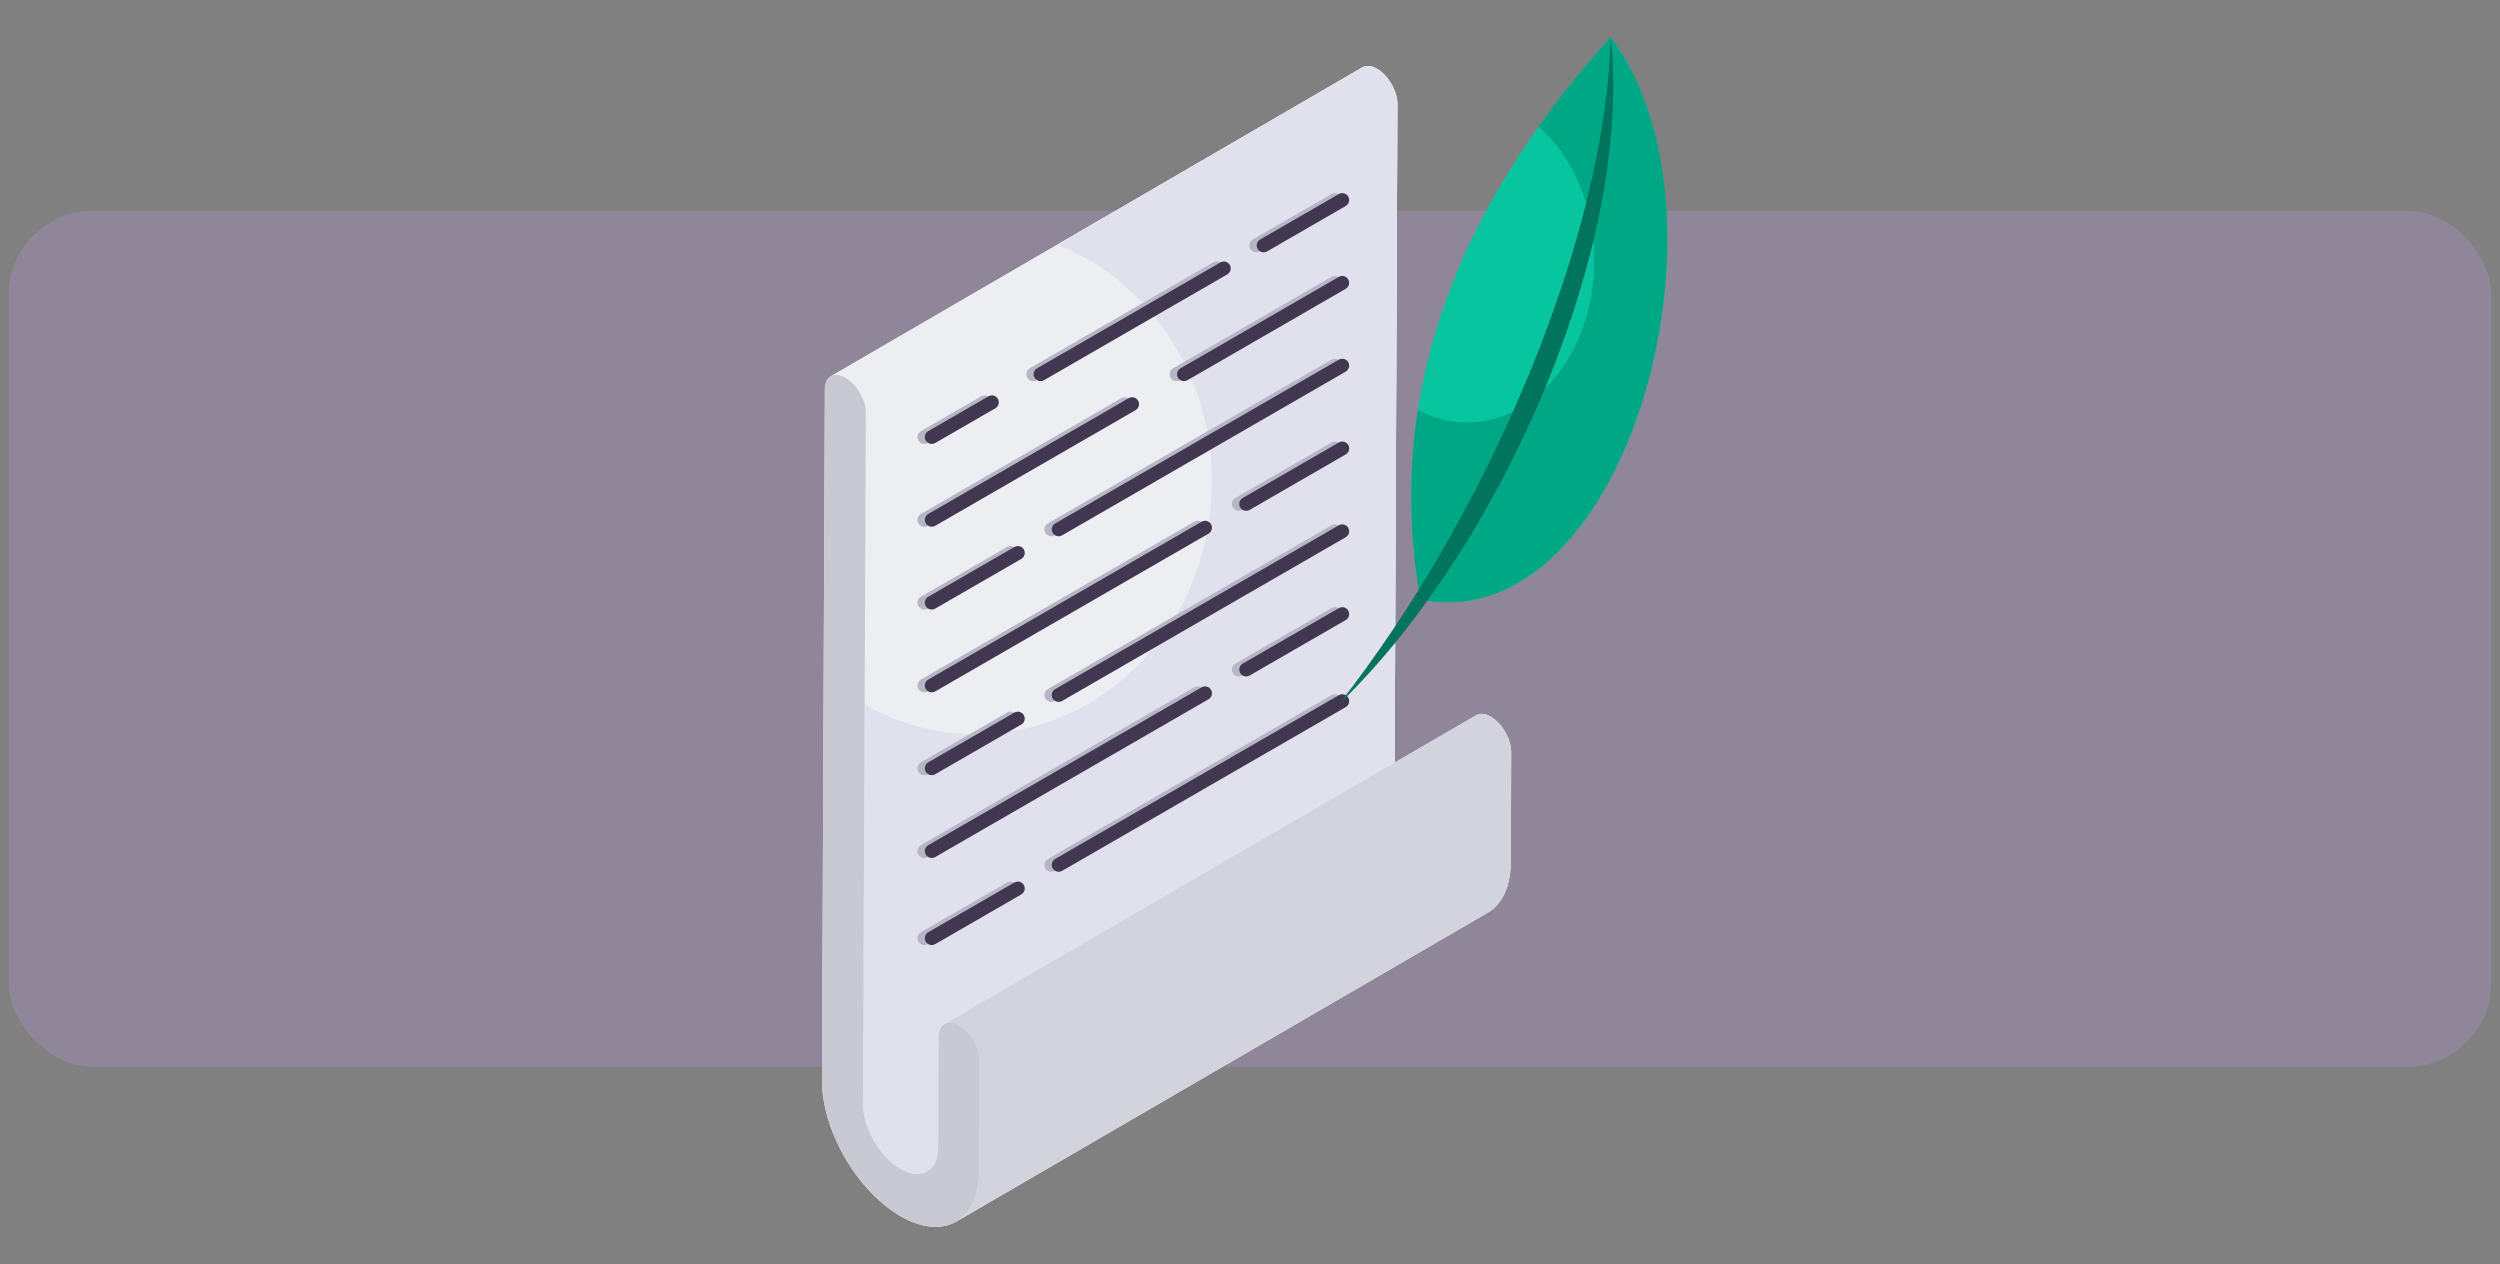 <svg xmlns="http://www.w3.org/2000/svg" width="178" height="90" viewBox="0 0 178 90" fill="none"><rect x="0" y="0" width="178" height="90" fill="#808080" stroke="none"/><rect opacity="0.2" x="0.619" y="15" width="176.762" height="60.952" rx="6" fill="#CDA6FF"></rect><path d="M107.597 53.545L107.569 61.395C107.565 62.72 107.206 63.76 106.601 64.436C106.404 64.656 106.182 64.838 105.936 64.98L68.089 86.977C67.577 87.274 66.965 87.4 66.284 87.338C65.612 87.276 64.871 87.029 64.106 86.586C62.947 85.917 61.862 84.881 60.975 83.675C60.084 82.468 59.38 81.079 58.957 79.678C58.676 78.743 58.521 77.802 58.526 76.922L58.729 27.725C58.731 27.266 58.894 26.944 59.154 26.791L97.003 4.796C97.268 4.643 97.636 4.663 98.043 4.899C98.849 5.365 99.498 6.494 99.496 7.417L99.299 54.297L105.104 50.924C105.369 50.769 105.737 50.791 106.144 51.027C106.948 51.493 107.599 52.62 107.597 53.545Z" fill="#EDEEF2"></path><path d="M103.868 61.424L66.019 83.421C65.895 83.492 65.758 83.545 65.612 83.572C65.183 83.657 64.673 83.554 64.111 83.231C63.738 83.014 63.391 82.729 63.071 82.388C62.593 81.879 62.182 81.248 61.894 80.588C61.606 79.927 61.442 79.249 61.444 78.604L61.647 29.414C61.652 28.488 61.001 27.362 60.194 26.893C59.79 26.658 59.422 26.637 59.154 26.791L97.003 4.796C97.268 4.643 97.636 4.663 98.043 4.899C98.85 5.365 99.499 6.494 99.496 7.417L99.291 56.609C99.291 57.254 99.455 57.933 99.741 58.593C100.029 59.253 100.44 59.884 100.92 60.394C101.238 60.732 101.587 61.02 101.96 61.237C102.522 61.559 103.029 61.662 103.461 61.577C103.607 61.548 103.745 61.498 103.868 61.424Z" fill="#EDEEF2"></path><path d="M103.867 61.424L66.018 83.421C65.895 83.492 65.758 83.545 65.612 83.572C65.182 83.657 64.672 83.554 64.11 83.231C63.738 83.014 63.39 82.729 63.07 82.388C62.593 81.879 62.181 81.248 61.894 80.588C61.606 79.927 61.441 79.249 61.443 78.604L61.56 50.161C63.918 51.507 66.612 52.27 69.471 52.27C78.76 52.27 86.292 44.222 86.292 34.295C86.292 26.551 81.708 19.949 75.282 17.419L97.003 4.796C97.268 4.643 97.636 4.663 98.042 4.899C98.849 5.365 99.498 6.494 99.496 7.417L99.29 56.609C99.29 57.254 99.455 57.933 99.74 58.593C100.028 59.253 100.439 59.884 100.919 60.394C101.237 60.732 101.587 61.02 101.959 61.237C102.521 61.559 103.029 61.662 103.461 61.577C103.607 61.548 103.744 61.498 103.867 61.424Z" fill="#E0E1EC"></path><path d="M107.598 53.545L107.57 61.394C107.566 62.72 107.207 63.76 106.602 64.436C106.405 64.655 106.183 64.838 105.937 64.98L68.09 86.977C68.334 86.833 68.556 86.652 68.753 86.433C69.358 85.757 69.717 84.714 69.722 83.389L69.749 75.542C69.751 74.616 69.102 73.487 68.296 73.021C67.889 72.786 67.521 72.765 67.256 72.918L105.105 50.924C105.37 50.769 105.738 50.791 106.145 51.027C106.949 51.493 107.6 52.62 107.598 53.545Z" fill="#D3D3DD"></path><path d="M60.195 26.893C61.002 27.361 61.651 28.488 61.648 29.413L61.444 78.603C61.442 79.249 61.606 79.928 61.894 80.588C62.181 81.248 62.593 81.878 63.071 82.388C63.39 82.728 63.739 83.015 64.112 83.232C64.674 83.555 65.182 83.657 65.612 83.572C66.042 83.488 66.384 83.211 66.589 82.778C66.725 82.489 66.801 82.132 66.804 81.703L66.83 73.853C66.833 72.927 67.489 72.555 68.296 73.021C69.101 73.488 69.751 74.616 69.748 75.541L69.722 83.389C69.716 84.715 69.358 85.756 68.753 86.432C68.146 87.109 67.292 87.429 66.285 87.338C65.613 87.276 64.873 87.03 64.105 86.587C62.947 85.916 61.863 84.882 60.974 83.676C60.085 82.467 59.38 81.08 58.958 79.678C58.677 78.744 58.522 77.803 58.526 76.922L58.73 27.725C58.734 26.8 59.389 26.428 60.195 26.893Z" fill="#C9C9D3"></path><path d="M65.815 31.609C65.646 31.609 65.481 31.521 65.39 31.364C65.255 31.129 65.335 30.829 65.57 30.694L69.856 28.219C70.091 28.083 70.39 28.164 70.526 28.399C70.661 28.633 70.581 28.933 70.346 29.069L66.06 31.543C65.983 31.588 65.899 31.609 65.815 31.609Z" fill="#B5B7C6"></path><path d="M73.561 27.137C73.392 27.137 73.227 27.049 73.136 26.892C73.001 26.657 73.081 26.357 73.316 26.222L86.369 18.686C86.604 18.55 86.903 18.631 87.039 18.865C87.175 19.1 87.094 19.4 86.86 19.536L73.806 27.072C73.729 27.116 73.645 27.137 73.561 27.137Z" fill="#B5B7C6"></path><path d="M89.446 17.966C89.277 17.966 89.112 17.878 89.021 17.72C88.885 17.486 88.966 17.186 89.201 17.05L94.801 13.817C95.036 13.681 95.336 13.762 95.472 13.996C95.607 14.231 95.527 14.531 95.292 14.667L89.691 17.9C89.614 17.945 89.529 17.966 89.446 17.966Z" fill="#B5B7C6"></path><path d="M65.815 37.505C65.646 37.505 65.481 37.417 65.39 37.26C65.255 37.025 65.335 36.725 65.57 36.59L79.842 28.35C80.076 28.214 80.376 28.295 80.512 28.53C80.647 28.764 80.567 29.064 80.332 29.2L66.06 37.439C65.983 37.484 65.899 37.505 65.815 37.505Z" fill="#B5B7C6"></path><path d="M83.774 27.137C83.605 27.137 83.44 27.049 83.349 26.892C83.214 26.657 83.294 26.357 83.529 26.222L94.802 19.713C95.037 19.577 95.337 19.658 95.472 19.893C95.608 20.128 95.528 20.427 95.293 20.563L84.019 27.072C83.942 27.116 83.858 27.137 83.774 27.137Z" fill="#B5B7C6"></path><path d="M65.815 43.401C65.646 43.401 65.481 43.313 65.39 43.155C65.255 42.921 65.335 42.62 65.57 42.485L71.702 38.945C71.937 38.809 72.236 38.89 72.372 39.124C72.507 39.359 72.427 39.659 72.192 39.795L66.06 43.335C65.983 43.38 65.899 43.401 65.815 43.401Z" fill="#B5B7C6"></path><path d="M74.853 38.183C74.683 38.183 74.518 38.095 74.427 37.938C74.292 37.703 74.372 37.403 74.607 37.267L94.801 25.609C95.035 25.473 95.335 25.554 95.471 25.788C95.606 26.023 95.526 26.323 95.291 26.459L75.097 38.117C75.02 38.162 74.936 38.183 74.853 38.183Z" fill="#B5B7C6"></path><path d="M65.815 55.193C65.646 55.193 65.481 55.105 65.39 54.947C65.255 54.713 65.335 54.413 65.57 54.277L71.702 50.737C71.937 50.601 72.236 50.682 72.372 50.916C72.507 51.151 72.427 51.451 72.192 51.587L66.06 55.127C65.983 55.172 65.899 55.193 65.815 55.193Z" fill="#B5B7C6"></path><path d="M74.853 49.975C74.683 49.975 74.518 49.887 74.427 49.73C74.292 49.495 74.372 49.195 74.607 49.059L94.801 37.401C95.035 37.265 95.335 37.346 95.471 37.58C95.606 37.815 95.526 38.115 95.291 38.251L75.097 49.909C75.02 49.954 74.936 49.975 74.853 49.975Z" fill="#B5B7C6"></path><path d="M88.204 36.372C88.034 36.372 87.87 36.284 87.779 36.127C87.643 35.892 87.724 35.592 87.958 35.456L94.802 31.505C95.037 31.369 95.337 31.45 95.472 31.685C95.608 31.919 95.527 32.22 95.293 32.355L88.449 36.306C88.372 36.351 88.287 36.372 88.204 36.372Z" fill="#B5B7C6"></path><path d="M65.815 49.297C65.646 49.297 65.481 49.209 65.39 49.052C65.255 48.817 65.335 48.517 65.57 48.382L85.033 37.145C85.268 37.009 85.567 37.09 85.703 37.324C85.838 37.559 85.758 37.859 85.523 37.995L66.06 49.231C65.983 49.276 65.899 49.297 65.815 49.297Z" fill="#B5B7C6"></path><path d="M88.204 48.164C88.034 48.164 87.87 48.076 87.779 47.919C87.643 47.684 87.724 47.384 87.958 47.248L94.802 43.297C95.037 43.161 95.337 43.242 95.472 43.477C95.608 43.712 95.527 44.011 95.293 44.147L88.449 48.098C88.372 48.143 88.287 48.164 88.204 48.164Z" fill="#B5B7C6"></path><path d="M65.815 61.089C65.646 61.089 65.481 61.001 65.39 60.843C65.255 60.609 65.335 60.309 65.57 60.173L85.033 48.937C85.268 48.801 85.567 48.882 85.703 49.116C85.838 49.351 85.758 49.651 85.523 49.786L66.06 61.023C65.983 61.068 65.899 61.089 65.815 61.089Z" fill="#B5B7C6"></path><path d="M66.339 31.609C66.169 31.609 66.004 31.521 65.913 31.364C65.778 31.129 65.858 30.829 66.093 30.694L70.379 28.219C70.614 28.083 70.914 28.164 71.049 28.399C71.185 28.633 71.105 28.933 70.87 29.069L66.584 31.543C66.506 31.588 66.422 31.609 66.339 31.609Z" fill="#423751"></path><path d="M74.085 27.137C73.915 27.137 73.751 27.049 73.659 26.892C73.524 26.657 73.604 26.357 73.839 26.222L86.892 18.686C87.127 18.55 87.427 18.631 87.563 18.865C87.698 19.1 87.618 19.4 87.383 19.536L74.33 27.072C74.252 27.116 74.168 27.137 74.085 27.137Z" fill="#423751"></path><path d="M89.97 17.966C89.8 17.966 89.635 17.878 89.544 17.72C89.409 17.486 89.489 17.186 89.724 17.05L95.325 13.817C95.559 13.681 95.859 13.762 95.995 13.996C96.13 14.231 96.05 14.531 95.815 14.667L90.215 17.9C90.137 17.945 90.053 17.966 89.97 17.966Z" fill="#423751"></path><path d="M66.339 37.505C66.169 37.505 66.004 37.417 65.913 37.26C65.778 37.025 65.858 36.725 66.093 36.59L80.365 28.35C80.6 28.214 80.9 28.295 81.035 28.53C81.171 28.764 81.09 29.064 80.856 29.2L66.584 37.439C66.506 37.484 66.422 37.505 66.339 37.505Z" fill="#423751"></path><path d="M84.298 27.137C84.128 27.137 83.963 27.049 83.872 26.892C83.737 26.657 83.817 26.357 84.052 26.222L95.326 19.713C95.56 19.577 95.86 19.658 95.996 19.893C96.131 20.128 96.051 20.427 95.816 20.563L84.543 27.072C84.465 27.116 84.381 27.137 84.298 27.137Z" fill="#423751"></path><path d="M66.339 43.401C66.169 43.401 66.004 43.313 65.913 43.155C65.778 42.921 65.858 42.62 66.093 42.485L72.225 38.945C72.46 38.809 72.759 38.89 72.895 39.124C73.031 39.359 72.95 39.659 72.716 39.795L66.584 43.335C66.506 43.38 66.422 43.401 66.339 43.401Z" fill="#423751"></path><path d="M75.376 38.183C75.206 38.183 75.042 38.095 74.951 37.938C74.815 37.703 74.895 37.403 75.13 37.267L95.324 25.609C95.559 25.473 95.859 25.554 95.995 25.788C96.13 26.023 96.05 26.323 95.815 26.459L75.621 38.117C75.543 38.162 75.459 38.183 75.376 38.183Z" fill="#423751"></path><path d="M66.339 55.193C66.169 55.193 66.004 55.105 65.913 54.947C65.778 54.713 65.858 54.413 66.093 54.277L72.225 50.737C72.46 50.601 72.759 50.682 72.895 50.916C73.031 51.151 72.95 51.451 72.716 51.587L66.584 55.127C66.506 55.172 66.422 55.193 66.339 55.193Z" fill="#423751"></path><path d="M75.376 49.975C75.206 49.975 75.042 49.887 74.951 49.73C74.815 49.495 74.895 49.195 75.13 49.059L95.324 37.401C95.559 37.265 95.859 37.346 95.995 37.58C96.13 37.815 96.05 38.115 95.815 38.251L75.621 49.909C75.543 49.954 75.459 49.975 75.376 49.975Z" fill="#423751"></path><path d="M65.815 67.289C65.646 67.289 65.481 67.201 65.39 67.044C65.255 66.809 65.335 66.509 65.57 66.374L71.702 62.834C71.937 62.698 72.236 62.779 72.372 63.013C72.507 63.248 72.427 63.548 72.192 63.683L66.06 67.224C65.983 67.268 65.899 67.289 65.815 67.289Z" fill="#B5B7C6"></path><path d="M74.853 62.072C74.683 62.072 74.518 61.983 74.427 61.826C74.292 61.592 74.372 61.291 74.607 61.156L94.801 49.498C95.035 49.361 95.335 49.442 95.471 49.677C95.606 49.912 95.526 50.212 95.291 50.347L75.097 62.006C75.02 62.05 74.936 62.072 74.853 62.072Z" fill="#B5B7C6"></path><path d="M66.339 67.289C66.169 67.289 66.004 67.201 65.913 67.044C65.778 66.809 65.858 66.509 66.093 66.374L72.225 62.834C72.46 62.698 72.759 62.779 72.895 63.013C73.031 63.248 72.95 63.548 72.716 63.683L66.584 67.224C66.506 67.268 66.422 67.289 66.339 67.289Z" fill="#423751"></path><path d="M75.376 62.072C75.206 62.072 75.042 61.983 74.951 61.826C74.815 61.592 74.895 61.291 75.13 61.156L95.324 49.498C95.559 49.361 95.859 49.442 95.995 49.677C96.13 49.912 96.05 50.212 95.815 50.347L75.621 62.006C75.543 62.05 75.459 62.072 75.376 62.072Z" fill="#423751"></path><path d="M88.728 36.372C88.558 36.372 88.393 36.284 88.302 36.127C88.167 35.892 88.247 35.592 88.482 35.456L95.325 31.505C95.56 31.369 95.86 31.45 95.996 31.685C96.131 31.919 96.051 32.22 95.816 32.355L88.972 36.306C88.895 36.351 88.811 36.372 88.728 36.372Z" fill="#423751"></path><path d="M66.339 49.297C66.169 49.297 66.004 49.209 65.913 49.052C65.778 48.817 65.858 48.517 66.093 48.382L85.556 37.145C85.791 37.009 86.09 37.09 86.226 37.324C86.362 37.559 86.281 37.859 86.047 37.995L66.584 49.231C66.506 49.276 66.422 49.297 66.339 49.297Z" fill="#423751"></path><path d="M88.728 48.164C88.558 48.164 88.393 48.076 88.302 47.919C88.167 47.684 88.247 47.384 88.482 47.248L95.325 43.297C95.56 43.161 95.86 43.242 95.996 43.477C96.131 43.712 96.051 44.011 95.816 44.147L88.972 48.098C88.895 48.143 88.811 48.164 88.728 48.164Z" fill="#423751"></path><path d="M66.339 61.089C66.169 61.089 66.004 61.001 65.913 60.844C65.778 60.609 65.858 60.309 66.093 60.174L85.556 48.937C85.791 48.801 86.09 48.882 86.226 49.116C86.362 49.351 86.281 49.651 86.047 49.787L66.584 61.023C66.506 61.068 66.422 61.089 66.339 61.089Z" fill="#423751"></path><path d="M114.685 2.648C124.151 15.233 115.823 45.616 101.133 42.685C98.638 28.558 103.306 15.23 114.685 2.648Z" fill="#07C59F"></path><path d="M101.134 42.684C100.325 38.101 100.269 33.601 100.954 29.183C102.032 29.763 103.218 30.083 104.463 30.083C109.458 30.083 113.509 24.919 113.509 18.548C113.509 14.584 111.941 11.087 109.551 9.012C111.074 6.87 112.787 4.748 114.687 2.647C124.153 15.232 115.825 45.616 101.134 42.684Z" fill="#00A785"></path><path d="M114.686 2.648C114.931 4.822 114.906 7.028 114.741 9.218C114.56 11.408 114.231 13.588 113.767 15.738C113.32 17.893 112.717 20.011 112.054 22.107C111.375 24.199 110.59 26.255 109.743 28.283C108.872 30.301 107.932 32.289 106.909 34.234C106.393 35.203 105.855 36.161 105.304 37.111C105.022 37.582 104.751 38.06 104.46 38.526C104.166 38.989 103.877 39.456 103.577 39.916C101.195 43.6 98.48 47.088 95.34 50.134C98.027 46.688 100.439 43.074 102.614 39.325C103.688 37.444 104.735 35.549 105.69 33.606C106.661 31.672 107.575 29.711 108.411 27.716C109.27 25.732 110.046 23.712 110.757 21.671C111.484 19.634 112.104 17.563 112.672 15.476C113.772 11.295 114.548 7.018 114.686 2.648Z" fill="#00745D"></path></svg>